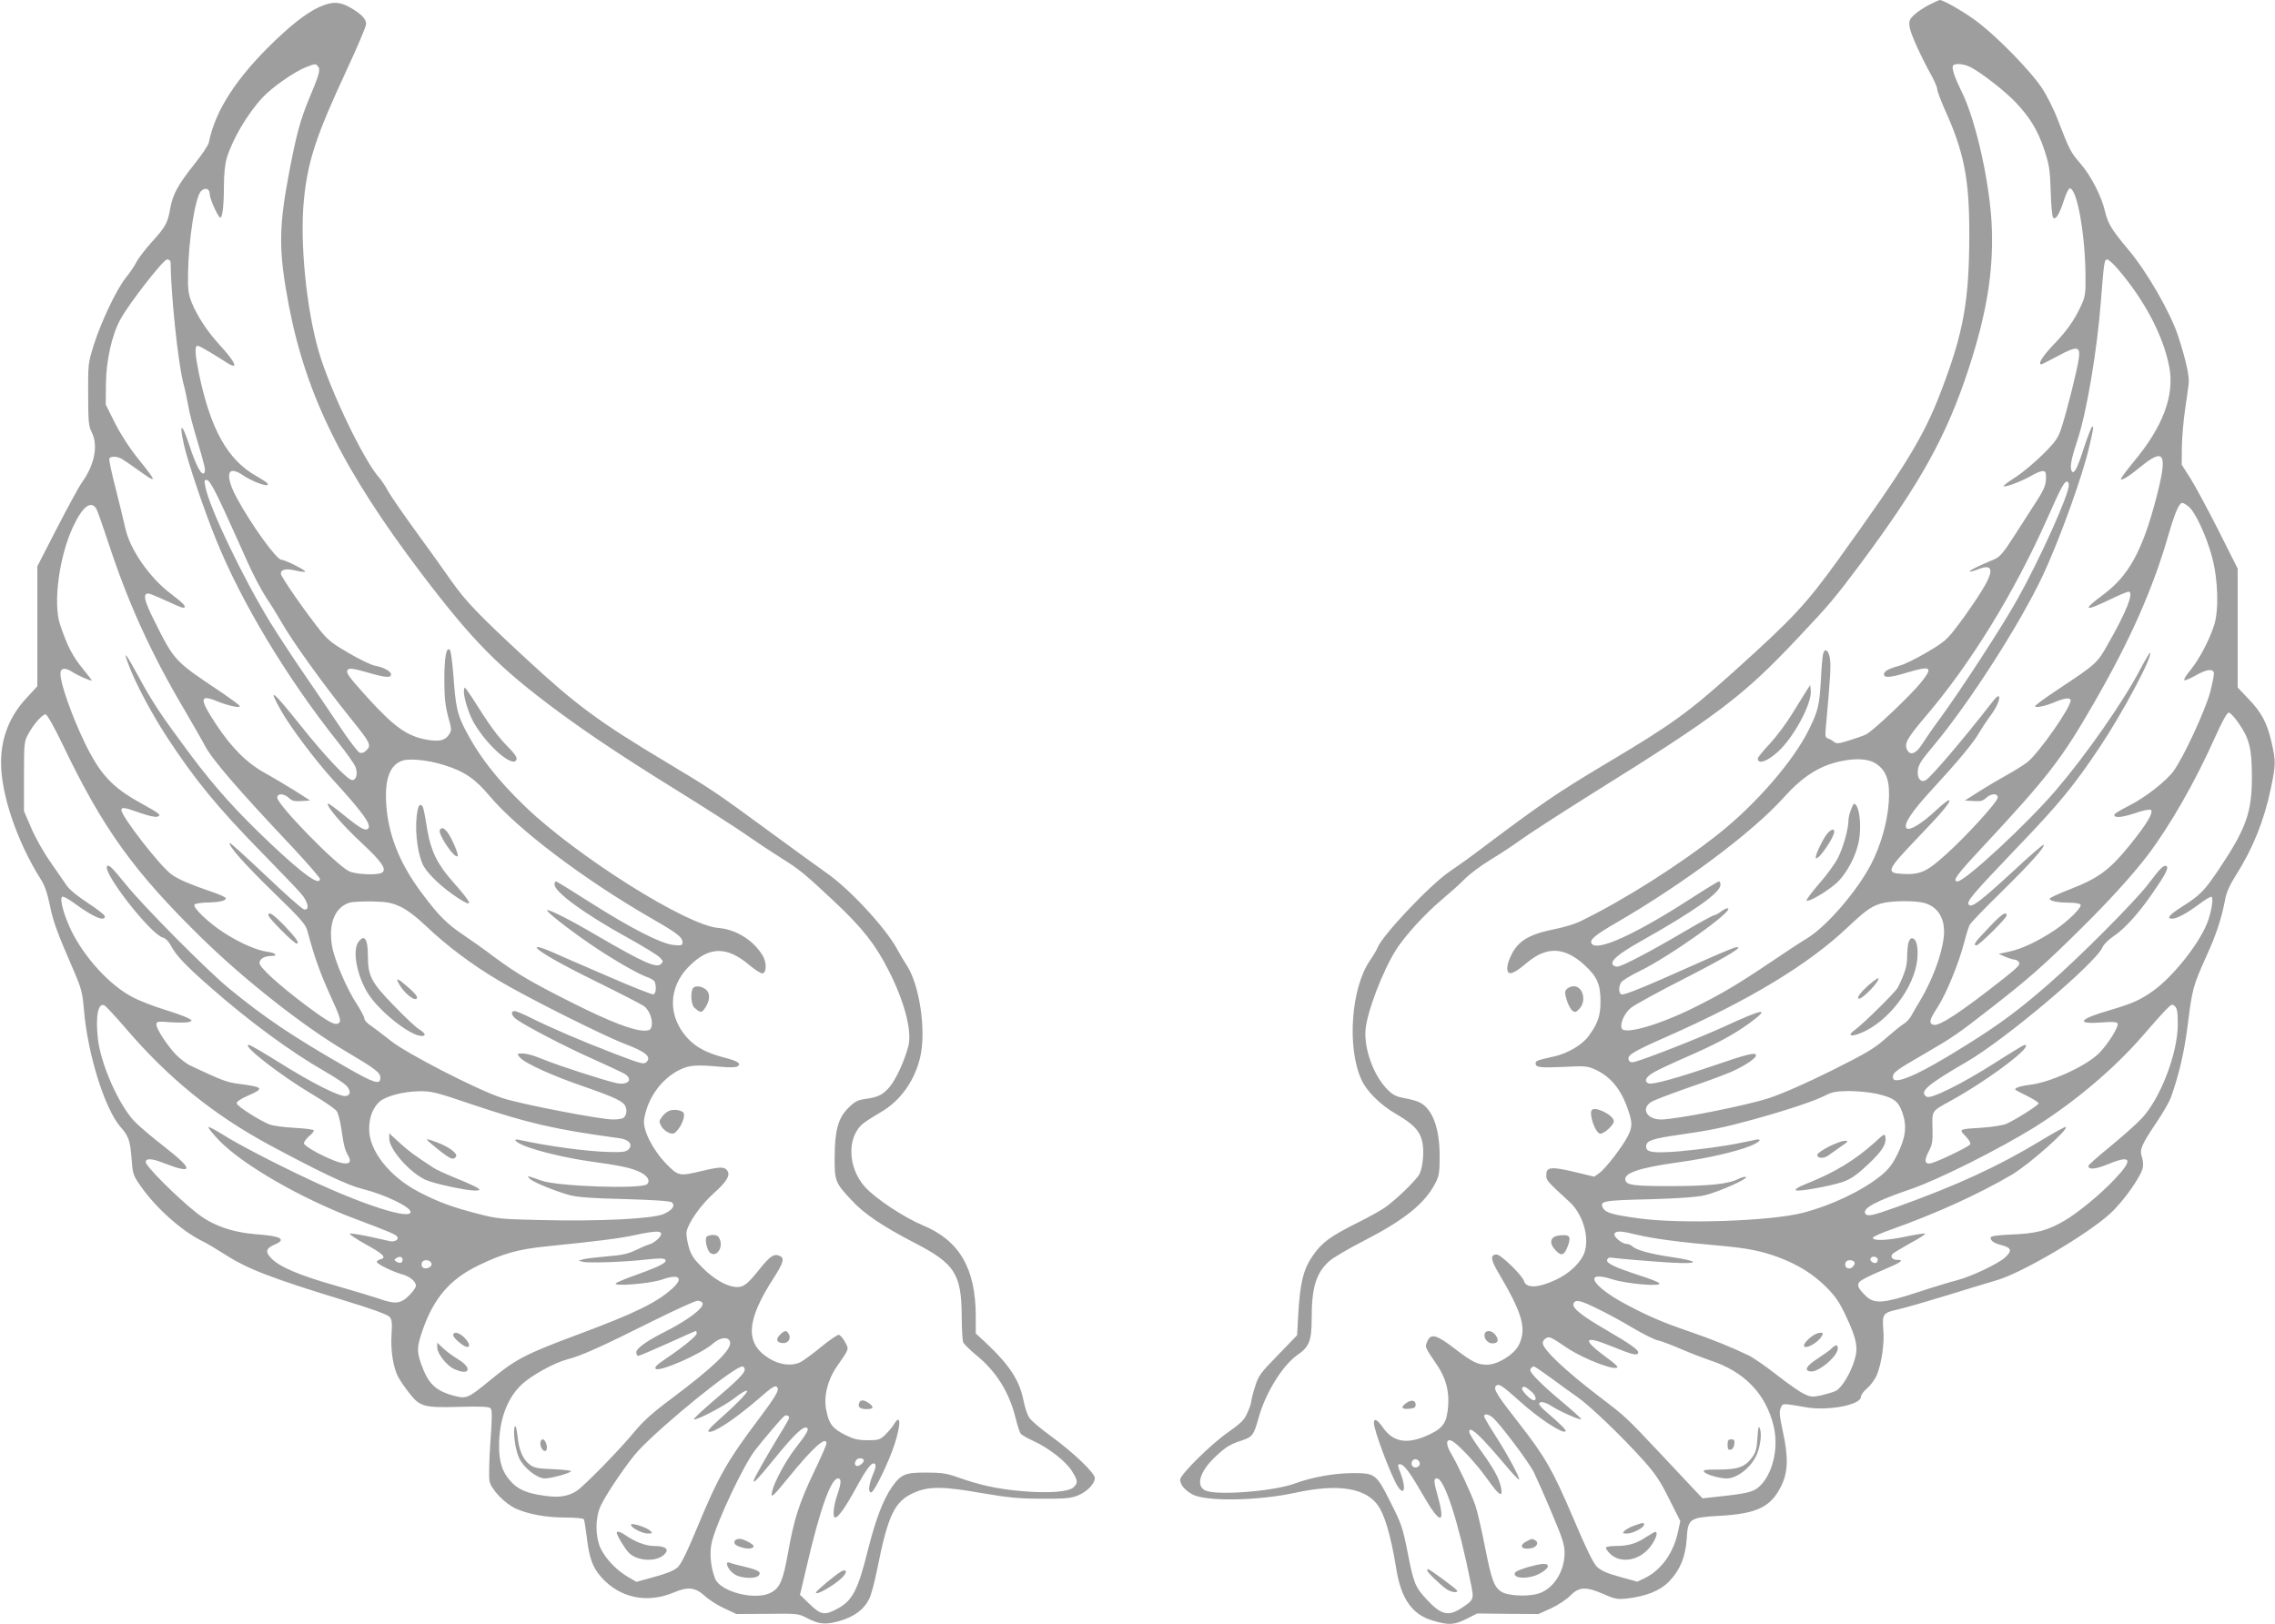 <?xml version="1.0" standalone="no"?>
<!DOCTYPE svg PUBLIC "-//W3C//DTD SVG 20010904//EN"
 "http://www.w3.org/TR/2001/REC-SVG-20010904/DTD/svg10.dtd">
<svg version="1.0" xmlns="http://www.w3.org/2000/svg"
 width="1280pt" height="914pt" viewBox="0 0 1280 914"
 preserveAspectRatio="xMidYMid meet">
<g transform="translate(0,914) scale(0.1,-0.1)"
fill="#9e9e9e" stroke="none">
<path d="M10850 9111 c-30 -16 -68 -42 -83 -57 -25 -25 -28 -34 -22 -69 6 -38
62 -162 125 -275 16 -30 30 -63 30 -74 0 -10 19 -59 41 -110 109 -240 139
-391 139 -697 0 -382 -32 -560 -160 -894 -97 -253 -196 -415 -574 -940 -185
-257 -258 -335 -596 -639 -250 -225 -347 -295 -710 -511 -286 -171 -365 -225
-724 -495 -47 -36 -119 -87 -159 -114 -112 -76 -379 -359 -407 -430 -4 -12
-24 -45 -44 -74 -104 -155 -128 -485 -47 -666 29 -66 105 -142 194 -194 96
-56 131 -91 147 -148 15 -52 7 -151 -14 -192 -18 -34 -136 -148 -196 -189 -25
-17 -92 -54 -150 -83 -158 -79 -202 -112 -255 -188 -53 -78 -71 -154 -81 -336
l-6 -110 -108 -112 c-100 -102 -110 -117 -129 -179 -12 -37 -21 -74 -21 -82 0
-8 -9 -36 -21 -62 -17 -40 -34 -58 -109 -111 -99 -69 -270 -239 -270 -267 0
-29 28 -61 71 -84 80 -40 369 -35 580 11 226 49 378 29 452 -59 45 -53 81
-174 113 -370 27 -168 89 -257 205 -291 90 -27 121 -25 191 10 l59 30 173 -2
172 -1 71 32 c39 18 88 51 109 72 48 50 88 51 187 8 62 -28 77 -30 130 -25
108 13 184 43 234 92 64 65 96 140 103 243 7 116 14 121 191 131 205 12 283
50 340 166 40 80 42 163 9 313 -18 82 -20 108 -11 128 13 27 5 27 145 3 123
-21 306 14 306 59 0 11 16 32 35 48 19 16 43 49 54 73 27 64 45 183 37 260 -7
82 0 93 74 109 30 6 156 42 280 80 124 38 251 77 283 86 137 38 512 258 640
376 73 66 173 208 183 257 4 17 1 45 -5 62 -14 41 -3 66 82 193 36 53 72 116
81 140 48 135 77 263 96 418 25 196 29 211 104 378 56 123 86 214 106 322 7
38 27 82 61 135 95 150 157 305 195 484 29 139 29 156 4 266 -26 109 -56 165
-131 243 l-59 62 0 334 0 335 -109 217 c-61 120 -132 252 -158 293 l-48 75 1
100 c1 55 9 150 18 210 9 61 18 124 20 142 6 42 -14 133 -58 269 -43 133 -175
363 -281 489 -95 113 -114 145 -131 214 -20 87 -79 202 -140 272 -54 63 -60
74 -125 242 -22 60 -64 142 -92 184 -59 89 -239 275 -351 362 -69 55 -202 132
-223 131 -5 -1 -33 -14 -63 -29z m239 -350 c61 -32 192 -134 252 -197 81 -86
124 -157 160 -264 28 -84 33 -111 37 -235 2 -77 8 -144 14 -150 14 -15 35 19
60 97 12 37 27 68 33 68 41 0 87 -255 89 -495 1 -99 -2 -116 -26 -167 -38 -82
-81 -143 -160 -224 -58 -62 -84 -104 -62 -104 3 0 45 21 93 47 108 58 127 55
117 -15 -8 -60 -69 -305 -98 -391 -18 -56 -32 -76 -102 -146 -45 -45 -114
-103 -154 -129 -41 -26 -72 -50 -69 -52 7 -8 99 26 153 57 62 35 84 37 85 7 3
-54 -6 -77 -60 -160 -31 -48 -87 -135 -124 -193 -55 -85 -75 -109 -105 -122
-93 -39 -144 -64 -139 -69 2 -3 23 3 46 12 87 35 93 -7 17 -127 -29 -47 -85
-128 -124 -180 -67 -89 -79 -100 -179 -159 -59 -35 -128 -69 -154 -76 -62 -16
-89 -31 -89 -49 0 -21 34 -19 130 10 134 40 148 32 81 -52 -60 -76 -278 -282
-314 -297 -17 -8 -61 -23 -97 -34 -53 -17 -68 -18 -80 -8 -8 7 -23 16 -34 20
-16 5 -18 14 -13 64 25 275 29 343 23 385 -8 50 -30 64 -39 25 -3 -13 -9 -77
-12 -143 -8 -146 -16 -176 -68 -282 -86 -174 -293 -414 -502 -581 -225 -179
-537 -377 -788 -499 -27 -13 -90 -32 -141 -42 -140 -28 -203 -65 -241 -142
-26 -50 -32 -93 -15 -104 13 -8 46 10 100 56 112 95 213 91 325 -12 71 -65 90
-108 90 -204 0 -83 -15 -125 -68 -197 -36 -49 -117 -96 -192 -113 -99 -22
-105 -25 -105 -40 0 -22 27 -25 159 -19 113 6 131 5 172 -13 90 -40 149 -111
189 -228 25 -73 25 -96 -1 -148 -29 -58 -125 -183 -160 -208 l-29 -21 -112 27
c-131 31 -158 28 -158 -17 0 -31 1 -33 132 -153 81 -75 117 -221 75 -302 -27
-52 -85 -103 -151 -134 -99 -47 -168 -51 -181 -9 -10 33 -130 150 -154 150
-37 0 -35 -28 10 -103 136 -230 160 -315 114 -407 -28 -54 -118 -110 -179
-110 -53 0 -83 15 -182 91 -103 79 -134 87 -154 39 -13 -32 -16 -26 58 -136
46 -68 66 -142 60 -223 -7 -94 -25 -124 -100 -161 -124 -60 -206 -50 -266 35
-33 47 -52 57 -52 27 0 -41 98 -302 135 -358 37 -57 47 -6 15 76 -17 42 -17
50 -5 50 24 0 55 -41 131 -173 96 -167 129 -171 84 -9 -24 86 -25 102 -5 102
42 0 122 -249 190 -588 19 -94 19 -94 -53 -142 -73 -48 -114 -38 -194 48 -65
69 -75 94 -108 265 -28 141 -35 162 -98 286 -78 156 -85 161 -210 161 -104 0
-231 -23 -328 -59 -121 -44 -443 -69 -504 -38 -53 27 -29 107 57 188 59 56 83
71 151 93 59 20 66 29 94 129 38 138 135 294 218 352 67 46 80 80 80 207 0
173 25 254 98 320 22 20 109 71 193 114 230 118 346 211 405 326 21 41 24 61
24 152 0 157 -40 265 -112 302 -16 8 -55 19 -86 24 -44 8 -64 17 -93 46 -79
77 -135 229 -126 339 8 99 97 333 173 452 50 78 161 200 254 278 46 39 107 93
134 121 28 28 94 77 146 108 52 31 128 82 168 111 41 30 223 148 405 262 703
438 845 546 1149 869 177 187 214 231 358 424 337 454 483 717 608 1100 98
301 137 534 129 780 -7 242 -89 613 -170 774 -37 75 -55 127 -50 144 7 18 59
15 102 -7z m826 -1134 c151 -176 256 -375 290 -551 31 -162 -36 -339 -202
-537 -41 -50 -73 -93 -70 -96 8 -7 47 18 107 67 140 115 158 81 91 -176 -78
-296 -154 -434 -298 -541 -119 -88 -107 -97 36 -28 51 25 99 45 107 45 33 0
-14 -118 -119 -300 -59 -104 -60 -105 -289 -257 -65 -43 -117 -82 -118 -87 0
-12 62 1 116 25 51 21 84 25 84 7 0 -41 -179 -296 -243 -347 -21 -16 -73 -49
-115 -72 -42 -23 -113 -65 -157 -93 l-80 -51 49 -3 c38 -3 53 1 70 17 28 27
66 28 66 3 0 -24 -174 -215 -295 -324 -106 -95 -142 -111 -240 -106 -96 5 -90
20 74 192 150 156 197 213 188 223 -4 3 -36 -22 -72 -55 -81 -77 -152 -119
-168 -103 -20 20 28 93 147 222 147 160 231 261 263 318 15 25 39 62 53 81 38
49 62 98 58 118 -3 12 -19 -2 -53 -47 -147 -189 -325 -398 -358 -420 -25 -17
-47 2 -47 41 0 40 12 60 90 153 200 239 483 680 613 955 94 200 226 566 262
727 9 37 18 78 20 91 3 12 2 22 -3 22 -4 0 -25 -54 -47 -120 -38 -121 -59
-158 -71 -126 -8 22 1 69 36 174 51 155 109 500 130 772 17 221 20 240 35 240
8 0 35 -24 60 -53z m-275 -1218 c0 -54 -164 -418 -288 -639 -86 -155 -322
-517 -443 -682 -35 -47 -77 -108 -94 -135 -35 -56 -69 -68 -86 -30 -15 33 2
64 104 184 257 301 501 699 687 1118 75 169 94 205 110 205 6 0 10 -10 10 -21z
m674 -120 c37 -29 100 -165 132 -284 34 -128 39 -299 11 -385 -29 -88 -84
-191 -132 -250 -25 -30 -41 -56 -35 -58 5 -2 34 10 64 27 58 33 93 39 102 17
3 -7 -7 -58 -21 -112 -28 -103 -149 -365 -205 -442 -42 -58 -161 -151 -253
-197 -44 -22 -81 -44 -81 -50 -2 -20 43 -16 120 10 47 16 81 22 86 17 15 -15
-22 -77 -115 -193 -119 -147 -180 -192 -352 -258 -54 -21 -101 -43 -102 -48
-5 -13 45 -23 113 -23 29 0 56 -5 60 -11 9 -15 -69 -92 -146 -144 -95 -63
-185 -105 -254 -120 l-61 -13 37 -16 c21 -9 44 -16 51 -16 8 0 20 -6 26 -14
10 -12 -4 -28 -81 -89 -243 -192 -370 -276 -401 -264 -26 10 -21 28 24 98 49
74 120 249 150 364 11 43 25 88 31 100 5 11 85 94 178 185 165 162 248 255
238 266 -3 3 -79 -63 -169 -147 -184 -169 -234 -208 -251 -191 -17 17 16 55
267 318 242 252 324 352 472 574 125 187 297 510 280 526 -2 3 -28 -41 -57
-96 -95 -181 -302 -477 -471 -675 -161 -189 -513 -515 -555 -515 -32 0 -7 35
134 186 378 406 452 502 637 824 203 353 328 637 415 938 37 127 60 182 79
182 5 0 20 -9 35 -21z m285 -1224 c58 -85 71 -141 71 -301 0 -195 -33 -288
-185 -515 -83 -123 -105 -146 -207 -211 -72 -45 -91 -68 -57 -68 27 0 83 30
154 83 33 25 63 43 68 40 12 -7 -1 -87 -24 -146 -47 -120 -193 -303 -303 -382
-74 -53 -120 -73 -246 -110 -176 -51 -194 -80 -44 -69 56 5 83 3 88 -5 10 -16
-54 -118 -105 -169 -74 -73 -275 -164 -389 -177 -53 -6 -90 -19 -80 -28 3 -3
33 -19 68 -36 34 -17 62 -35 62 -40 0 -11 -134 -95 -183 -116 -19 -8 -79 -17
-134 -21 -133 -8 -133 -8 -94 -48 20 -21 30 -39 26 -46 -9 -14 -177 -95 -219
-106 -37 -9 -42 14 -14 67 20 38 23 57 21 130 -3 99 -6 95 102 154 216 119
475 315 416 315 -4 0 -79 -45 -166 -101 -187 -119 -362 -206 -385 -191 -44 27
2 67 223 195 217 125 730 558 767 647 6 15 35 44 64 63 60 40 139 127 218 242
71 102 91 142 78 150 -15 10 -35 -9 -103 -100 -74 -97 -384 -409 -561 -563
-165 -144 -275 -226 -461 -342 -270 -170 -415 -233 -415 -182 0 26 17 39 175
130 165 96 187 111 387 267 200 156 289 234 486 429 164 161 298 309 384 421
126 166 267 412 379 662 41 92 69 143 79 143 8 0 35 -29 59 -65z m-2036 -228
c54 -41 71 -98 64 -210 -8 -117 -46 -248 -102 -355 -81 -153 -251 -348 -357
-412 -32 -19 -122 -78 -200 -131 -187 -126 -276 -179 -428 -255 -201 -101
-401 -159 -416 -121 -10 28 16 86 53 116 20 16 156 91 304 166 250 128 348
189 278 172 -15 -4 -119 -48 -230 -98 -288 -129 -391 -170 -406 -165 -16 6
-17 40 -3 66 6 11 52 39 103 64 165 79 535 342 499 354 -7 2 -24 -6 -38 -17
-15 -12 -32 -21 -38 -21 -7 0 -82 -41 -167 -91 -188 -111 -355 -199 -380 -199
-10 0 -21 5 -25 11 -14 23 35 63 161 134 300 169 445 272 445 316 0 10 -4 19
-8 19 -5 0 -74 -42 -153 -93 -318 -206 -535 -304 -564 -257 -13 21 19 48 142
119 377 219 763 507 938 702 106 118 199 178 316 204 94 21 169 15 212 -18z
m262 -778 c82 -22 123 -94 111 -195 -12 -101 -64 -240 -135 -359 -17 -27 -38
-64 -47 -81 -9 -17 -30 -39 -46 -48 -16 -10 -61 -47 -101 -82 -61 -54 -108
-82 -302 -179 -141 -70 -277 -130 -350 -154 -126 -42 -525 -121 -609 -121 -81
0 -115 62 -55 99 18 11 111 46 208 80 97 33 208 74 246 91 73 33 135 74 135
91 0 19 -50 7 -230 -55 -216 -74 -352 -111 -374 -103 -28 11 -17 36 28 62 24
14 105 52 181 85 168 73 269 127 358 192 122 90 84 85 -148 -22 -143 -65 -434
-179 -499 -196 -19 -4 -27 -2 -32 11 -11 26 21 46 216 132 462 204 796 406
1015 614 109 103 142 125 208 139 62 12 176 11 222 -1z m1428 -686 c-1 -162
-97 -413 -202 -526 -31 -33 -111 -104 -178 -159 -68 -55 -123 -104 -123 -109
0 -23 38 -20 112 10 131 54 142 27 36 -85 -83 -88 -209 -191 -285 -235 -93
-54 -158 -71 -290 -76 -89 -4 -123 -9 -123 -18 0 -19 20 -32 68 -44 49 -14 53
-30 15 -66 -38 -36 -194 -110 -273 -130 -36 -9 -135 -39 -220 -67 -191 -63
-244 -67 -290 -23 -48 46 -55 64 -34 85 11 9 65 37 122 60 109 46 129 60 88
60 -29 0 -42 16 -28 33 6 7 52 34 102 62 51 27 87 51 81 53 -6 2 -57 -6 -114
-18 -102 -22 -185 -24 -179 -5 2 6 44 25 95 43 261 93 492 198 686 311 99 59
327 261 303 269 -5 1 -69 -34 -143 -79 -236 -143 -473 -252 -817 -375 -128
-46 -156 -51 -167 -34 -18 30 59 71 258 139 152 52 491 222 690 345 225 140
451 331 610 514 51 59 109 125 130 146 35 36 39 38 54 23 13 -12 16 -36 16
-104z m-1695 -388 c98 -23 123 -41 146 -108 26 -76 18 -138 -28 -232 -28 -57
-50 -85 -92 -120 -106 -86 -278 -168 -440 -210 -179 -47 -684 -64 -919 -32
-154 21 -191 32 -206 59 -21 39 0 43 259 49 173 5 268 12 316 23 75 18 248 95
229 103 -6 2 -25 -3 -41 -11 -55 -29 -164 -40 -372 -41 -213 0 -254 5 -264 30
-16 42 71 73 304 105 158 22 315 58 398 91 52 21 71 43 30 35 -13 -3 -45 -10
-73 -15 -96 -21 -241 -40 -367 -51 -145 -11 -181 -4 -176 33 4 29 39 40 193
62 163 23 246 40 410 85 194 54 344 104 402 134 40 21 62 25 136 26 48 0 118
-7 155 -15z m-1342 -795 c87 -21 248 -42 459 -60 156 -14 236 -30 330 -65 112
-42 195 -94 268 -166 54 -54 76 -87 111 -161 63 -133 72 -183 50 -253 -23 -76
-73 -157 -106 -173 -16 -7 -53 -18 -83 -25 -49 -10 -59 -9 -97 10 -24 11 -92
59 -153 107 -60 47 -132 97 -160 110 -94 45 -200 88 -325 131 -156 53 -240 90
-366 157 -193 104 -238 192 -70 138 78 -25 275 -42 262 -22 -3 6 -50 25 -104
42 -149 49 -193 70 -190 89 2 9 10 15 18 14 71 -9 248 -23 350 -29 154 -8 154
8 0 31 -124 18 -203 40 -224 60 -8 8 -24 15 -35 15 -26 0 -76 43 -67 58 10 17
38 15 132 -8z m1349 -139 c0 -8 -4 -16 -10 -18 -16 -5 -38 14 -30 26 9 16 40
9 40 -8z m-130 -20 c0 -8 -8 -19 -17 -25 -22 -13 -44 5 -34 29 7 20 51 16 51
-4z m-1449 -255 c49 -23 139 -72 199 -108 61 -36 125 -68 143 -71 19 -4 80
-27 135 -51 56 -24 127 -51 157 -61 195 -63 317 -190 360 -374 29 -124 -8
-272 -84 -339 -35 -30 -71 -38 -254 -57 l-63 -7 -37 39 c-20 22 -111 118 -201
214 -195 207 -195 207 -341 318 -191 146 -320 267 -320 303 0 10 8 22 18 27
20 11 25 9 120 -55 95 -64 282 -134 282 -106 0 5 -28 29 -63 54 -138 102 -128
126 27 63 121 -49 147 -56 153 -38 5 15 -43 49 -184 131 -133 77 -189 122
-180 145 10 26 36 21 133 -27z m-259 -391 c48 -36 115 -84 148 -107 71 -49
254 -225 372 -357 68 -76 95 -117 145 -218 l62 -123 -12 -56 c-25 -122 -94
-219 -188 -265 l-42 -20 -98 27 c-76 21 -106 35 -130 58 -21 22 -61 104 -132
272 -116 272 -158 345 -306 535 -123 157 -146 193 -129 210 15 15 34 3 133
-86 107 -97 243 -186 258 -170 7 6 -26 39 -111 112 -20 17 -37 36 -37 42 0 18
33 12 70 -12 44 -29 160 -80 166 -74 3 3 -46 47 -108 99 -108 90 -178 160
-178 177 0 10 11 21 21 21 4 0 47 -29 96 -65z m-109 -78 c23 -21 30 -47 12
-47 -19 0 -73 57 -66 69 8 13 20 8 54 -22z m-220 -144 c42 -36 203 -250 232
-308 16 -33 62 -136 101 -230 61 -143 72 -179 72 -225 -1 -98 -54 -188 -131
-222 -56 -25 -184 -22 -226 5 -40 27 -54 65 -91 252 -19 96 -43 201 -54 233
-23 67 -97 225 -137 293 -32 53 -28 87 7 69 36 -20 138 -129 197 -213 67 -94
88 -108 78 -51 -11 54 -38 105 -119 217 -51 72 -67 101 -59 109 14 14 75 -47
196 -190 43 -52 80 -91 83 -88 7 7 -74 157 -143 262 -30 47 -54 89 -54 94 0
16 26 12 48 -7z m-410 -256 c4 -20 -25 -34 -40 -19 -15 15 -1 44 19 40 10 -2
19 -11 21 -21z"/>
<path d="M10159 5245 c-14 -22 -50 -80 -80 -129 -30 -48 -84 -121 -121 -161
-38 -40 -68 -78 -68 -83 0 -36 53 -18 115 39 89 82 190 271 183 342 l-3 32
-26 -40z"/>
<path d="M8816 3575 c-13 -14 -13 -21 -1 -63 8 -26 23 -53 32 -60 16 -11 21
-9 42 14 38 45 16 124 -35 124 -12 0 -29 -7 -38 -15z"/>
<path d="M8957 2894 c-20 -20 20 -134 47 -134 22 0 76 49 76 70 0 33 -102 85
-123 64z"/>
<path d="M8752 2183 c-30 -12 -33 -41 -6 -72 33 -40 52 -39 70 4 24 57 19 75
-18 74 -18 0 -39 -3 -46 -6z"/>
<path d="M8354 1636 c-9 -24 15 -56 41 -56 33 0 40 16 21 45 -18 27 -53 33
-62 11z"/>
<path d="M7913 1245 c-34 -24 -28 -37 15 -33 29 2 37 7 37 23 0 25 -24 30 -52
10z"/>
<path d="M8030 302 c0 -10 76 -83 110 -106 26 -17 64 -22 58 -7 -3 9 -155 121
-164 121 -2 0 -4 -4 -4 -8z"/>
<path d="M11188 3918 c-76 -79 -89 -98 -68 -98 15 0 170 153 170 168 0 27 -29
8 -102 -70z"/>
<path d="M10416 4588 c-9 -21 -16 -50 -16 -65 0 -49 -29 -151 -59 -211 -16
-31 -63 -97 -106 -145 -42 -49 -74 -91 -70 -95 10 -10 110 48 165 96 59 52
116 159 130 247 12 69 4 166 -16 192 -12 16 -14 15 -28 -19z"/>
<path d="M10266 4428 c-35 -60 -58 -118 -47 -118 21 0 101 119 101 150 0 25
-31 6 -54 -32z"/>
<path d="M10736 3829 c-3 -17 -6 -54 -6 -81 0 -44 -14 -89 -52 -165 -12 -25
-198 -208 -243 -240 -41 -29 -25 -40 28 -19 159 60 313 262 325 425 5 70 -7
111 -32 111 -7 0 -16 -14 -20 -31z"/>
<path d="M10517 3599 c-49 -43 -76 -79 -57 -79 23 0 120 103 108 115 -2 2 -25
-14 -51 -36z"/>
<path d="M10550 2713 c-113 -102 -227 -171 -383 -233 -60 -24 -81 -40 -50 -40
46 0 208 32 257 51 40 14 78 41 135 95 80 75 105 114 99 155 -3 21 -7 19 -58
-28z"/>
<path d="M10293 2689 c-34 -17 -64 -37 -67 -45 -8 -22 33 -27 60 -7 14 10 46
33 72 51 41 28 44 32 22 32 -14 0 -53 -14 -87 -31z"/>
<path d="M10200 1624 c-28 -19 -50 -44 -50 -56 0 -27 80 15 100 53 9 15 7 19
-7 19 -10 0 -30 -7 -43 -16z"/>
<path d="M10308 1554 c-8 -9 -44 -35 -79 -58 -66 -42 -81 -69 -42 -74 44 -6
153 86 153 129 0 23 -10 24 -32 3z"/>
<path d="M9888 1048 c-4 -65 -10 -83 -33 -114 -39 -50 -78 -64 -186 -64 -77 0
-90 -2 -80 -14 13 -15 85 -36 126 -36 60 0 140 64 170 136 20 48 28 115 17
144 -7 20 -10 9 -14 -52z"/>
<path d="M9720 1009 c0 -24 4 -30 18 -27 10 2 18 14 20 31 3 22 -1 27 -17 27
-17 0 -21 -6 -21 -31z"/>
<path d="M9196 555 c-21 -7 -46 -21 -55 -29 -14 -15 -13 -16 14 -16 32 0 95
33 95 50 0 13 -6 12 -54 -5z"/>
<path d="M9260 489 c-54 -36 -99 -49 -167 -49 -28 0 -54 -4 -57 -8 -3 -5 8
-21 23 -36 61 -59 171 -38 230 45 29 39 41 80 24 78 -5 0 -28 -14 -53 -30z"/>
<path d="M8591 467 c-48 -24 -32 -50 23 -40 32 6 46 31 25 44 -18 11 -19 11
-48 -4z"/>
<path d="M8587 318 c-50 -16 -67 -25 -65 -37 5 -27 85 -26 138 2 54 28 66 57
23 56 -15 0 -59 -10 -96 -21z"/>
<path d="M1825 9112 c-73 -25 -162 -90 -277 -200 -217 -208 -337 -393 -373
-574 -3 -15 -39 -69 -80 -120 -93 -117 -123 -171 -137 -250 -14 -82 -26 -104
-104 -190 -36 -40 -75 -91 -86 -112 -11 -22 -38 -62 -61 -90 -52 -66 -136
-242 -179 -376 -32 -103 -33 -108 -32 -280 0 -149 3 -180 19 -210 39 -75 18
-185 -54 -285 -16 -22 -79 -138 -140 -256 l-111 -216 0 -338 0 -337 -59 -64
c-96 -102 -145 -224 -145 -364 -1 -179 90 -446 222 -656 23 -35 38 -78 52
-146 19 -95 42 -157 136 -373 42 -98 48 -122 56 -215 21 -253 117 -559 206
-662 46 -52 54 -76 62 -175 6 -86 9 -97 46 -150 85 -125 231 -257 351 -317 29
-14 84 -47 123 -72 133 -86 264 -136 682 -264 151 -46 239 -78 250 -91 13 -15
15 -33 11 -98 -6 -90 9 -187 38 -241 10 -19 38 -60 62 -90 60 -77 83 -83 284
-77 128 3 165 1 174 -9 8 -10 8 -61 -2 -191 -7 -98 -9 -195 -5 -217 9 -48 87
-129 151 -157 70 -31 170 -49 277 -49 53 0 99 -4 103 -10 3 -5 10 -49 16 -97
14 -122 33 -174 84 -231 105 -116 257 -147 408 -83 77 33 119 28 171 -19 23
-22 73 -54 111 -71 l68 -32 173 1 c169 2 175 2 223 -23 71 -37 106 -40 189
-16 81 25 132 63 162 122 11 21 31 95 45 166 61 307 98 384 206 432 82 37 162
37 374 0 158 -27 216 -33 345 -33 127 -1 164 2 202 17 52 20 98 67 98 99 0 29
-125 148 -250 238 -56 41 -110 87 -120 103 -10 16 -23 56 -30 89 -23 120 -78
204 -216 334 l-54 50 0 100 c-1 266 -92 423 -297 508 -108 45 -268 152 -326
216 -100 111 -103 288 -6 361 19 14 60 40 91 58 117 66 201 187 229 329 28
147 -9 388 -76 494 -19 29 -45 73 -58 98 -65 119 -265 335 -392 424 -38 27
-185 133 -325 236 -311 228 -325 237 -580 390 -381 228 -508 322 -790 583
-265 245 -339 322 -420 437 -40 58 -131 185 -202 282 -71 98 -141 199 -155
225 -14 27 -36 59 -48 73 -88 97 -278 494 -341 710 -71 242 -108 623 -84 856
22 221 69 361 241 731 60 129 109 245 109 258 0 28 -27 56 -85 90 -58 33 -93
37 -150 17z m-35 -347 c14 -17 6 -45 -51 -181 -50 -120 -72 -202 -115 -429
-57 -303 -56 -434 2 -739 98 -506 305 -923 747 -1506 289 -380 433 -526 762
-770 177 -131 381 -267 685 -455 140 -87 311 -196 380 -244 69 -48 160 -108
202 -134 95 -59 128 -86 297 -245 153 -144 226 -237 298 -378 92 -179 135
-345 114 -430 -21 -82 -70 -189 -106 -231 -38 -45 -66 -58 -140 -68 -40 -6
-57 -15 -91 -49 -58 -57 -77 -126 -78 -276 -1 -135 3 -147 96 -245 72 -78 174
-146 357 -241 223 -115 260 -174 262 -408 0 -72 4 -139 8 -149 4 -10 36 -42
71 -71 112 -90 186 -207 222 -348 11 -46 25 -89 31 -96 6 -8 38 -26 71 -41 87
-40 182 -114 216 -168 35 -55 36 -67 11 -92 -27 -27 -143 -36 -297 -22 -133
12 -230 33 -354 77 -61 22 -93 27 -175 27 -122 1 -146 -9 -197 -82 -49 -70
-92 -184 -134 -351 -57 -229 -87 -287 -172 -333 -72 -39 -93 -36 -157 26 l-54
52 35 148 c76 331 139 507 179 507 20 0 19 -26 -5 -95 -21 -61 -26 -125 -11
-125 17 0 57 56 115 162 65 119 93 155 109 139 7 -7 3 -26 -12 -60 -24 -56
-28 -105 -8 -99 18 6 99 173 130 270 38 116 35 178 -5 110 -9 -15 -31 -40 -48
-57 -28 -27 -38 -30 -98 -30 -54 0 -78 6 -127 30 -71 36 -91 62 -106 138 -16
77 7 171 59 246 72 104 69 96 47 138 -11 21 -27 39 -35 41 -8 1 -53 -29 -99
-67 -46 -38 -99 -77 -118 -87 -51 -24 -120 -15 -180 24 -133 85 -124 213 32
453 55 86 61 111 28 123 -28 11 -51 -4 -102 -67 -74 -93 -96 -111 -136 -110
-54 2 -124 41 -192 108 -50 50 -65 72 -78 119 -9 32 -15 70 -12 85 11 53 80
150 153 216 76 68 96 104 74 130 -16 20 -42 19 -142 -5 -126 -30 -131 -29
-198 39 -78 80 -135 193 -126 251 19 121 98 230 201 280 54 26 92 29 225 17
54 -5 90 -4 100 2 23 16 1 30 -77 50 -96 25 -157 57 -205 109 -111 121 -109
283 5 400 114 117 214 120 343 11 32 -27 66 -48 74 -47 24 5 24 64 0 102 -52
86 -150 146 -249 154 -177 14 -789 399 -1084 681 -163 157 -267 291 -346 448
-39 78 -48 123 -60 292 -6 74 -14 138 -20 144 -20 20 -31 -43 -31 -170 0 -97
5 -143 21 -204 21 -73 21 -80 5 -103 -22 -34 -56 -41 -129 -28 -109 21 -180
72 -330 237 -111 123 -124 142 -109 157 9 9 35 5 105 -15 106 -31 137 -33 137
-12 0 17 -42 40 -91 49 -19 3 -84 34 -144 69 -87 50 -119 74 -158 122 -85 106
-227 309 -227 327 0 24 31 30 84 17 26 -6 49 -9 53 -6 6 7 -114 67 -134 67
-27 0 -170 198 -252 350 -47 87 -56 150 -20 150 11 0 34 -9 49 -20 59 -42 162
-78 145 -51 -3 6 -31 24 -63 42 -162 92 -257 262 -323 578 -20 100 -24 147
-11 155 7 4 52 -21 173 -98 65 -40 43 7 -48 106 -67 73 -125 162 -155 237 -18
47 -22 73 -20 165 3 184 39 418 71 458 22 26 51 18 51 -14 0 -26 43 -122 58
-132 13 -8 22 67 22 184 0 59 6 117 16 151 32 106 117 250 202 341 53 57 178
144 241 169 57 22 56 22 71 4z m-830 -1102 c1 -175 41 -557 70 -673 11 -41 24
-103 30 -138 6 -35 26 -113 45 -175 49 -165 53 -183 45 -197 -14 -23 -47 38
-86 158 -41 126 -58 126 -29 -1 22 -98 111 -362 180 -532 142 -353 399 -780
686 -1141 49 -61 93 -124 99 -140 14 -36 5 -74 -18 -74 -26 0 -152 133 -289
305 -163 204 -190 225 -110 83 55 -96 192 -278 292 -388 167 -183 217 -252
196 -273 -15 -15 -43 0 -139 78 -45 37 -85 66 -87 63 -12 -12 82 -122 189
-221 115 -107 144 -150 115 -168 -26 -16 -152 -10 -187 9 -79 42 -402 374
-402 413 0 26 37 25 66 -2 17 -16 32 -20 70 -17 l49 3 -81 52 c-45 28 -120 73
-168 100 -104 56 -191 142 -279 275 -96 145 -95 172 1 133 66 -27 132 -41 131
-29 0 5 -53 44 -117 87 -250 167 -251 168 -363 392 -58 116 -67 155 -34 155 7
0 51 -18 98 -40 47 -22 90 -40 96 -40 26 0 6 23 -63 75 -122 90 -235 252 -261
373 -9 42 -35 146 -56 230 -22 84 -37 157 -34 162 8 13 41 13 68 -1 12 -7 51
-33 87 -59 117 -85 118 -79 10 55 -51 63 -100 139 -133 204 l-52 104 1 116 c1
130 33 275 81 363 49 90 242 338 263 338 12 0 20 -7 20 -17z m298 -1388 c40
-88 100 -219 132 -292 32 -73 81 -165 107 -205 27 -40 64 -100 83 -133 59
-106 239 -357 398 -554 105 -130 112 -145 85 -172 -13 -14 -27 -19 -39 -15
-11 4 -63 73 -117 154 -54 81 -143 212 -198 292 -55 80 -139 208 -187 285
-154 251 -346 651 -367 768 -7 34 -5 39 11 35 12 -2 41 -52 92 -163z m-714 -2
c7 -16 37 -100 66 -188 110 -337 241 -624 425 -935 53 -91 106 -183 117 -205
39 -76 186 -247 491 -570 86 -92 157 -174 157 -181 0 -42 -93 24 -274 195
-192 181 -317 320 -456 506 -163 219 -213 294 -289 435 -76 139 -91 157 -57
68 39 -105 128 -272 216 -407 158 -241 283 -394 535 -651 99 -102 198 -204
218 -228 41 -47 51 -96 18 -90 -11 2 -108 88 -216 191 -109 103 -200 186 -202
183 -12 -12 79 -115 245 -277 157 -152 181 -180 192 -219 39 -146 69 -230 127
-359 55 -120 63 -145 52 -156 -21 -20 -56 -1 -194 102 -151 114 -255 209 -255
234 0 22 28 39 64 39 44 0 29 17 -20 24 -60 8 -150 47 -244 107 -84 54 -176
141 -166 158 4 6 35 11 69 12 71 1 109 10 107 24 0 6 -35 22 -78 36 -119 41
-184 68 -224 96 -65 44 -294 340 -285 367 5 15 18 12 109 -20 43 -15 84 -24
94 -20 23 9 15 16 -86 72 -170 93 -237 165 -327 352 -70 147 -133 325 -133
380 0 34 26 37 68 10 31 -20 94 -48 109 -48 2 0 -22 30 -52 68 -55 66 -87 127
-127 247 -40 120 -6 378 71 546 55 120 105 158 135 102z m-190 -1326 c226
-472 400 -713 782 -1087 240 -235 573 -497 809 -636 172 -102 195 -120 195
-150 0 -41 -35 -30 -190 59 -302 173 -461 280 -662 445 -123 101 -477 458
-576 580 -84 103 -99 118 -109 108 -31 -31 245 -385 313 -402 15 -4 32 -21 44
-43 29 -56 82 -113 224 -237 217 -191 451 -363 643 -473 51 -29 104 -64 118
-77 30 -28 30 -58 0 -62 -34 -5 -191 74 -366 184 -91 57 -171 104 -179 104
-43 0 172 -168 358 -279 68 -40 130 -83 137 -95 8 -12 19 -55 25 -95 14 -97
20 -121 38 -153 24 -41 6 -55 -50 -39 -72 22 -198 90 -198 107 0 8 14 27 30
41 17 13 28 28 25 32 -2 5 -51 11 -107 14 -57 3 -119 11 -138 18 -52 18 -184
102 -188 119 -2 10 20 25 63 44 94 41 88 48 -47 66 -72 9 -98 19 -274 102 -23
10 -59 38 -82 61 -51 53 -112 146 -112 171 0 18 6 19 83 13 45 -3 91 -2 102 2
18 7 18 9 -10 23 -17 9 -77 30 -135 48 -58 18 -136 48 -175 69 -127 66 -270
222 -345 376 -40 84 -65 174 -51 188 5 5 37 -12 72 -38 102 -75 169 -104 169
-72 0 8 -43 41 -95 75 -57 37 -104 75 -120 99 -15 21 -56 81 -92 133 -37 52
-85 138 -107 190 l-41 95 0 195 c0 183 1 198 23 237 28 54 80 113 98 113 9 0
48 -69 98 -173z m2146 -113 c113 -35 174 -77 256 -175 159 -188 527 -466 904
-684 150 -86 180 -109 180 -138 0 -17 -5 -19 -50 -15 -70 7 -237 92 -467 238
-103 66 -191 120 -195 120 -4 0 -8 -8 -8 -17 0 -43 168 -166 415 -302 83 -46
161 -94 175 -107 22 -22 23 -25 9 -39 -25 -25 -98 7 -369 165 -141 83 -258
142 -271 138 -12 -4 109 -99 239 -189 118 -81 274 -172 324 -188 20 -7 39 -19
42 -27 10 -27 7 -64 -7 -70 -7 -2 -123 43 -257 102 -135 58 -280 121 -322 140
-43 18 -78 29 -78 23 0 -18 125 -90 349 -200 124 -61 238 -120 253 -130 31
-22 53 -79 44 -115 -5 -20 -13 -24 -41 -24 -62 0 -192 50 -392 150 -243 122
-321 168 -449 262 -54 41 -134 98 -176 126 -95 64 -139 108 -234 235 -125 166
-190 329 -201 502 -9 143 21 222 93 245 42 13 148 2 234 -26z m-248 -796 c37
-17 90 -57 149 -113 112 -107 256 -215 403 -302 157 -94 591 -312 715 -359
114 -43 148 -72 118 -101 -14 -14 -30 -10 -179 47 -190 73 -359 146 -469 201
-42 21 -84 39 -93 39 -25 0 -19 -27 12 -48 62 -43 284 -158 429 -222 85 -38
165 -76 179 -84 48 -32 17 -65 -49 -51 -65 14 -324 98 -402 130 -74 30 -108
39 -144 36 -11 -1 -10 -6 5 -23 27 -31 180 -101 346 -158 187 -65 234 -87 247
-116 11 -25 5 -54 -13 -66 -6 -4 -32 -8 -58 -8 -71 0 -521 87 -623 121 -143
47 -542 253 -628 323 -40 32 -89 69 -109 83 -21 13 -38 31 -38 41 0 9 -18 43
-39 76 -58 86 -129 252 -143 333 -21 125 16 217 98 243 16 5 74 8 129 7 84 -2
109 -7 157 -29z m-1543 -687 c242 -282 491 -483 806 -654 289 -155 440 -227
525 -248 122 -30 270 -101 270 -129 0 -46 -264 38 -570 182 -204 96 -407 202
-488 254 -40 25 -76 44 -79 41 -3 -4 23 -36 58 -73 131 -137 460 -327 764
-442 205 -77 232 -89 241 -103 9 -15 -16 -29 -41 -24 -11 2 -64 14 -117 26
-53 11 -102 19 -109 17 -7 -2 32 -29 86 -59 102 -56 122 -76 86 -86 -12 -3
-21 -9 -21 -14 0 -12 86 -54 138 -69 47 -12 82 -41 82 -66 0 -9 -17 -34 -39
-55 -46 -46 -77 -50 -167 -18 -32 11 -144 45 -249 75 -204 58 -313 105 -359
153 -35 36 -30 56 19 77 68 28 37 48 -92 57 -148 11 -261 51 -353 126 -114 92
-280 259 -280 281 0 23 35 21 98 -4 173 -67 174 -40 5 92 -71 55 -146 119
-169 144 -88 95 -187 321 -203 460 -14 126 0 205 35 191 8 -3 63 -62 123 -132z
m1946 -426 c315 -106 465 -141 827 -190 57 -7 81 -36 54 -64 -14 -13 -35 -16
-109 -14 -131 4 -340 32 -504 68 -43 10 -23 -13 30 -34 75 -30 235 -68 362
-86 171 -24 226 -35 277 -57 49 -21 69 -51 49 -72 -30 -29 -504 -13 -595 20
-22 8 -50 18 -61 21 -18 5 -18 4 -5 -10 18 -19 142 -70 226 -93 43 -11 127
-18 311 -22 173 -5 256 -11 264 -19 19 -19 2 -43 -47 -65 -63 -27 -357 -42
-689 -34 -224 5 -248 7 -355 35 -141 36 -226 67 -333 123 -167 87 -283 235
-280 358 1 64 21 115 57 149 34 32 136 59 226 60 67 1 95 -6 295 -74z m1065
-728 c0 -19 -40 -53 -70 -61 -14 -4 -48 -19 -77 -33 -40 -19 -77 -27 -155 -33
-57 -5 -117 -12 -133 -16 l-30 -8 25 -7 c33 -8 239 -1 358 13 65 7 96 8 104 0
15 -15 -23 -36 -153 -83 -63 -22 -118 -45 -124 -51 -18 -19 193 -2 259 21 97
34 125 10 59 -50 -89 -80 -208 -138 -523 -256 -309 -115 -358 -141 -508 -265
-119 -97 -127 -101 -197 -83 -105 28 -146 68 -185 178 -26 74 -25 96 9 195 63
179 154 284 313 361 142 68 220 90 383 107 295 30 413 45 495 63 106 23 150
26 150 8z m-1455 -147 c0 -18 -16 -22 -35 -10 -13 9 -13 11 0 20 19 12 35 8
35 -10z m163 -22 c4 -19 -35 -35 -50 -20 -6 6 -8 18 -4 27 8 21 50 16 54 -7z
m1525 -222 c10 -25 -83 -95 -203 -156 -110 -55 -170 -98 -170 -120 0 -11 5
-20 11 -20 7 0 81 32 166 70 85 39 156 70 159 70 2 0 4 -6 4 -14 0 -14 -77
-77 -178 -145 -45 -30 -61 -46 -53 -54 20 -20 257 83 325 144 41 36 89 38 94
4 6 -43 -99 -143 -333 -318 -100 -74 -157 -126 -200 -178 -83 -102 -291 -315
-333 -341 -47 -29 -98 -37 -174 -26 -104 14 -153 35 -196 83 -47 53 -64 108
-64 200 0 147 48 272 131 347 59 53 185 121 256 139 70 17 193 72 468 210 131
65 249 119 262 119 12 0 25 -6 28 -14z m237 -374 c0 -20 -43 -63 -188 -186
-57 -49 -101 -91 -98 -93 10 -10 171 74 230 120 32 26 63 44 69 40 9 -6 -66
-82 -179 -182 -27 -24 -44 -45 -37 -48 26 -10 146 69 276 181 88 77 101 84
112 66 9 -14 -16 -56 -103 -172 -179 -237 -230 -327 -347 -609 -59 -143 -93
-212 -113 -230 -19 -17 -63 -35 -130 -53 l-101 -28 -47 27 c-65 38 -125 101
-154 160 -31 66 -32 169 -2 237 30 68 157 254 216 317 145 153 537 471 583
471 7 0 13 -8 13 -18z m250 -271 c0 -4 -23 -46 -52 -92 -69 -113 -148 -252
-148 -262 0 -16 21 6 124 132 105 129 157 178 176 166 13 -8 1 -31 -66 -117
-54 -70 -118 -188 -130 -242 -10 -42 4 -30 95 82 133 164 211 234 211 189 0
-8 -31 -79 -69 -158 -84 -176 -113 -266 -146 -451 -29 -162 -46 -203 -96 -230
-84 -47 -283 2 -315 77 -26 64 -34 151 -18 211 31 119 174 421 241 511 48 62
153 186 167 195 11 7 26 1 26 -11z m420 -240 c0 -12 -23 -31 -37 -31 -16 0
-17 22 -2 37 11 11 39 7 39 -6z"/>
<path d="M2610 5247 c0 -37 29 -128 56 -174 76 -132 221 -257 240 -208 5 12
-11 35 -54 78 -55 57 -99 117 -195 270 -20 31 -39 57 -42 57 -3 0 -5 -10 -5
-23z"/>
<path d="M3896 3574 c-12 -32 -6 -91 12 -106 34 -30 41 -29 62 4 27 44 26 83
-2 102 -29 20 -64 20 -72 0z"/>
<path d="M3771 2891 c-13 -3 -34 -19 -45 -34 -19 -26 -19 -30 -5 -55 8 -15 27
-31 43 -37 25 -9 31 -6 52 20 26 33 41 83 28 95 -15 13 -48 18 -73 11z"/>
<path d="M3975 2179 c-10 -16 3 -75 20 -89 34 -28 74 25 56 73 -8 21 -17 27
-40 27 -16 0 -33 -5 -36 -11z"/>
<path d="M4389 1629 c-25 -25 -21 -43 11 -47 31 -5 53 23 39 49 -13 24 -24 24
-50 -2z"/>
<path d="M4834 1245 c-9 -23 5 -35 42 -35 39 0 44 12 12 34 -28 20 -47 20 -54
1z"/>
<path d="M4734 297 c-30 -16 -143 -110 -143 -119 -2 -21 115 48 153 90 24 27
18 44 -10 29z"/>
<path d="M1510 3989 c0 -15 144 -159 159 -159 19 0 -3 32 -72 104 -62 63 -87
79 -87 55z"/>
<path d="M2344 4543 c-10 -95 9 -224 40 -278 30 -51 108 -123 190 -177 94 -61
87 -38 -28 92 -84 95 -121 170 -141 285 -22 134 -25 145 -40 145 -9 0 -16 -21
-21 -67z"/>
<path d="M2475 4470 c-14 -22 83 -165 100 -148 8 8 -39 115 -62 140 -18 20
-29 23 -38 8z"/>
<path d="M2016 3838 c-35 -49 -7 -191 55 -290 65 -101 237 -238 302 -238 27 0
20 16 -17 39 -19 12 -84 73 -145 137 -122 126 -141 163 -141 273 0 98 -20 127
-54 79z"/>
<path d="M2247 3599 c28 -48 83 -93 97 -79 8 9 -3 24 -44 61 -64 56 -78 62
-53 18z"/>
<path d="M2190 2733 c0 -61 115 -192 205 -233 46 -21 227 -60 277 -60 30 1 32
2 15 15 -11 7 -65 32 -120 54 -56 23 -114 49 -128 59 -110 72 -141 95 -191
141 l-58 53 0 -29z"/>
<path d="M2422 2707 c109 -91 128 -101 144 -75 10 16 -40 54 -104 78 -67 25
-73 25 -40 -3z"/>
<path d="M2550 1626 c0 -16 60 -66 78 -66 20 0 13 23 -15 52 -29 30 -63 37
-63 14z"/>
<path d="M2460 1558 c0 -35 51 -101 93 -121 88 -42 109 2 25 53 -29 18 -68 46
-85 63 l-33 31 0 -26z"/>
<path d="M2897 1112 c-13 -20 2 -132 24 -178 25 -54 101 -114 144 -114 34 0
135 27 148 40 5 4 -39 9 -97 12 -86 3 -110 7 -133 24 -40 29 -64 83 -71 162
-5 41 -10 62 -15 54z"/>
<path d="M3040 1016 c0 -27 24 -53 34 -37 10 16 -5 61 -20 61 -8 0 -14 -10
-14 -24z"/>
<path d="M3550 559 c0 -16 63 -49 95 -49 26 0 28 2 14 15 -20 20 -109 48 -109
34z"/>
<path d="M3470 515 c0 -15 42 -85 67 -112 44 -47 149 -55 196 -15 37 32 16 52
-56 52 -44 0 -108 25 -157 60 -27 19 -50 26 -50 15z"/>
<path d="M4135 470 c-10 -16 3 -29 41 -39 34 -10 64 -6 64 8 0 11 -57 41 -78
41 -12 0 -24 -4 -27 -10z"/>
<path d="M4090 341 c0 -24 32 -60 62 -70 43 -15 103 -14 117 3 16 19 -1 30
-79 49 -36 8 -73 18 -82 22 -11 4 -18 3 -18 -4z"/>
</g>
</svg>
